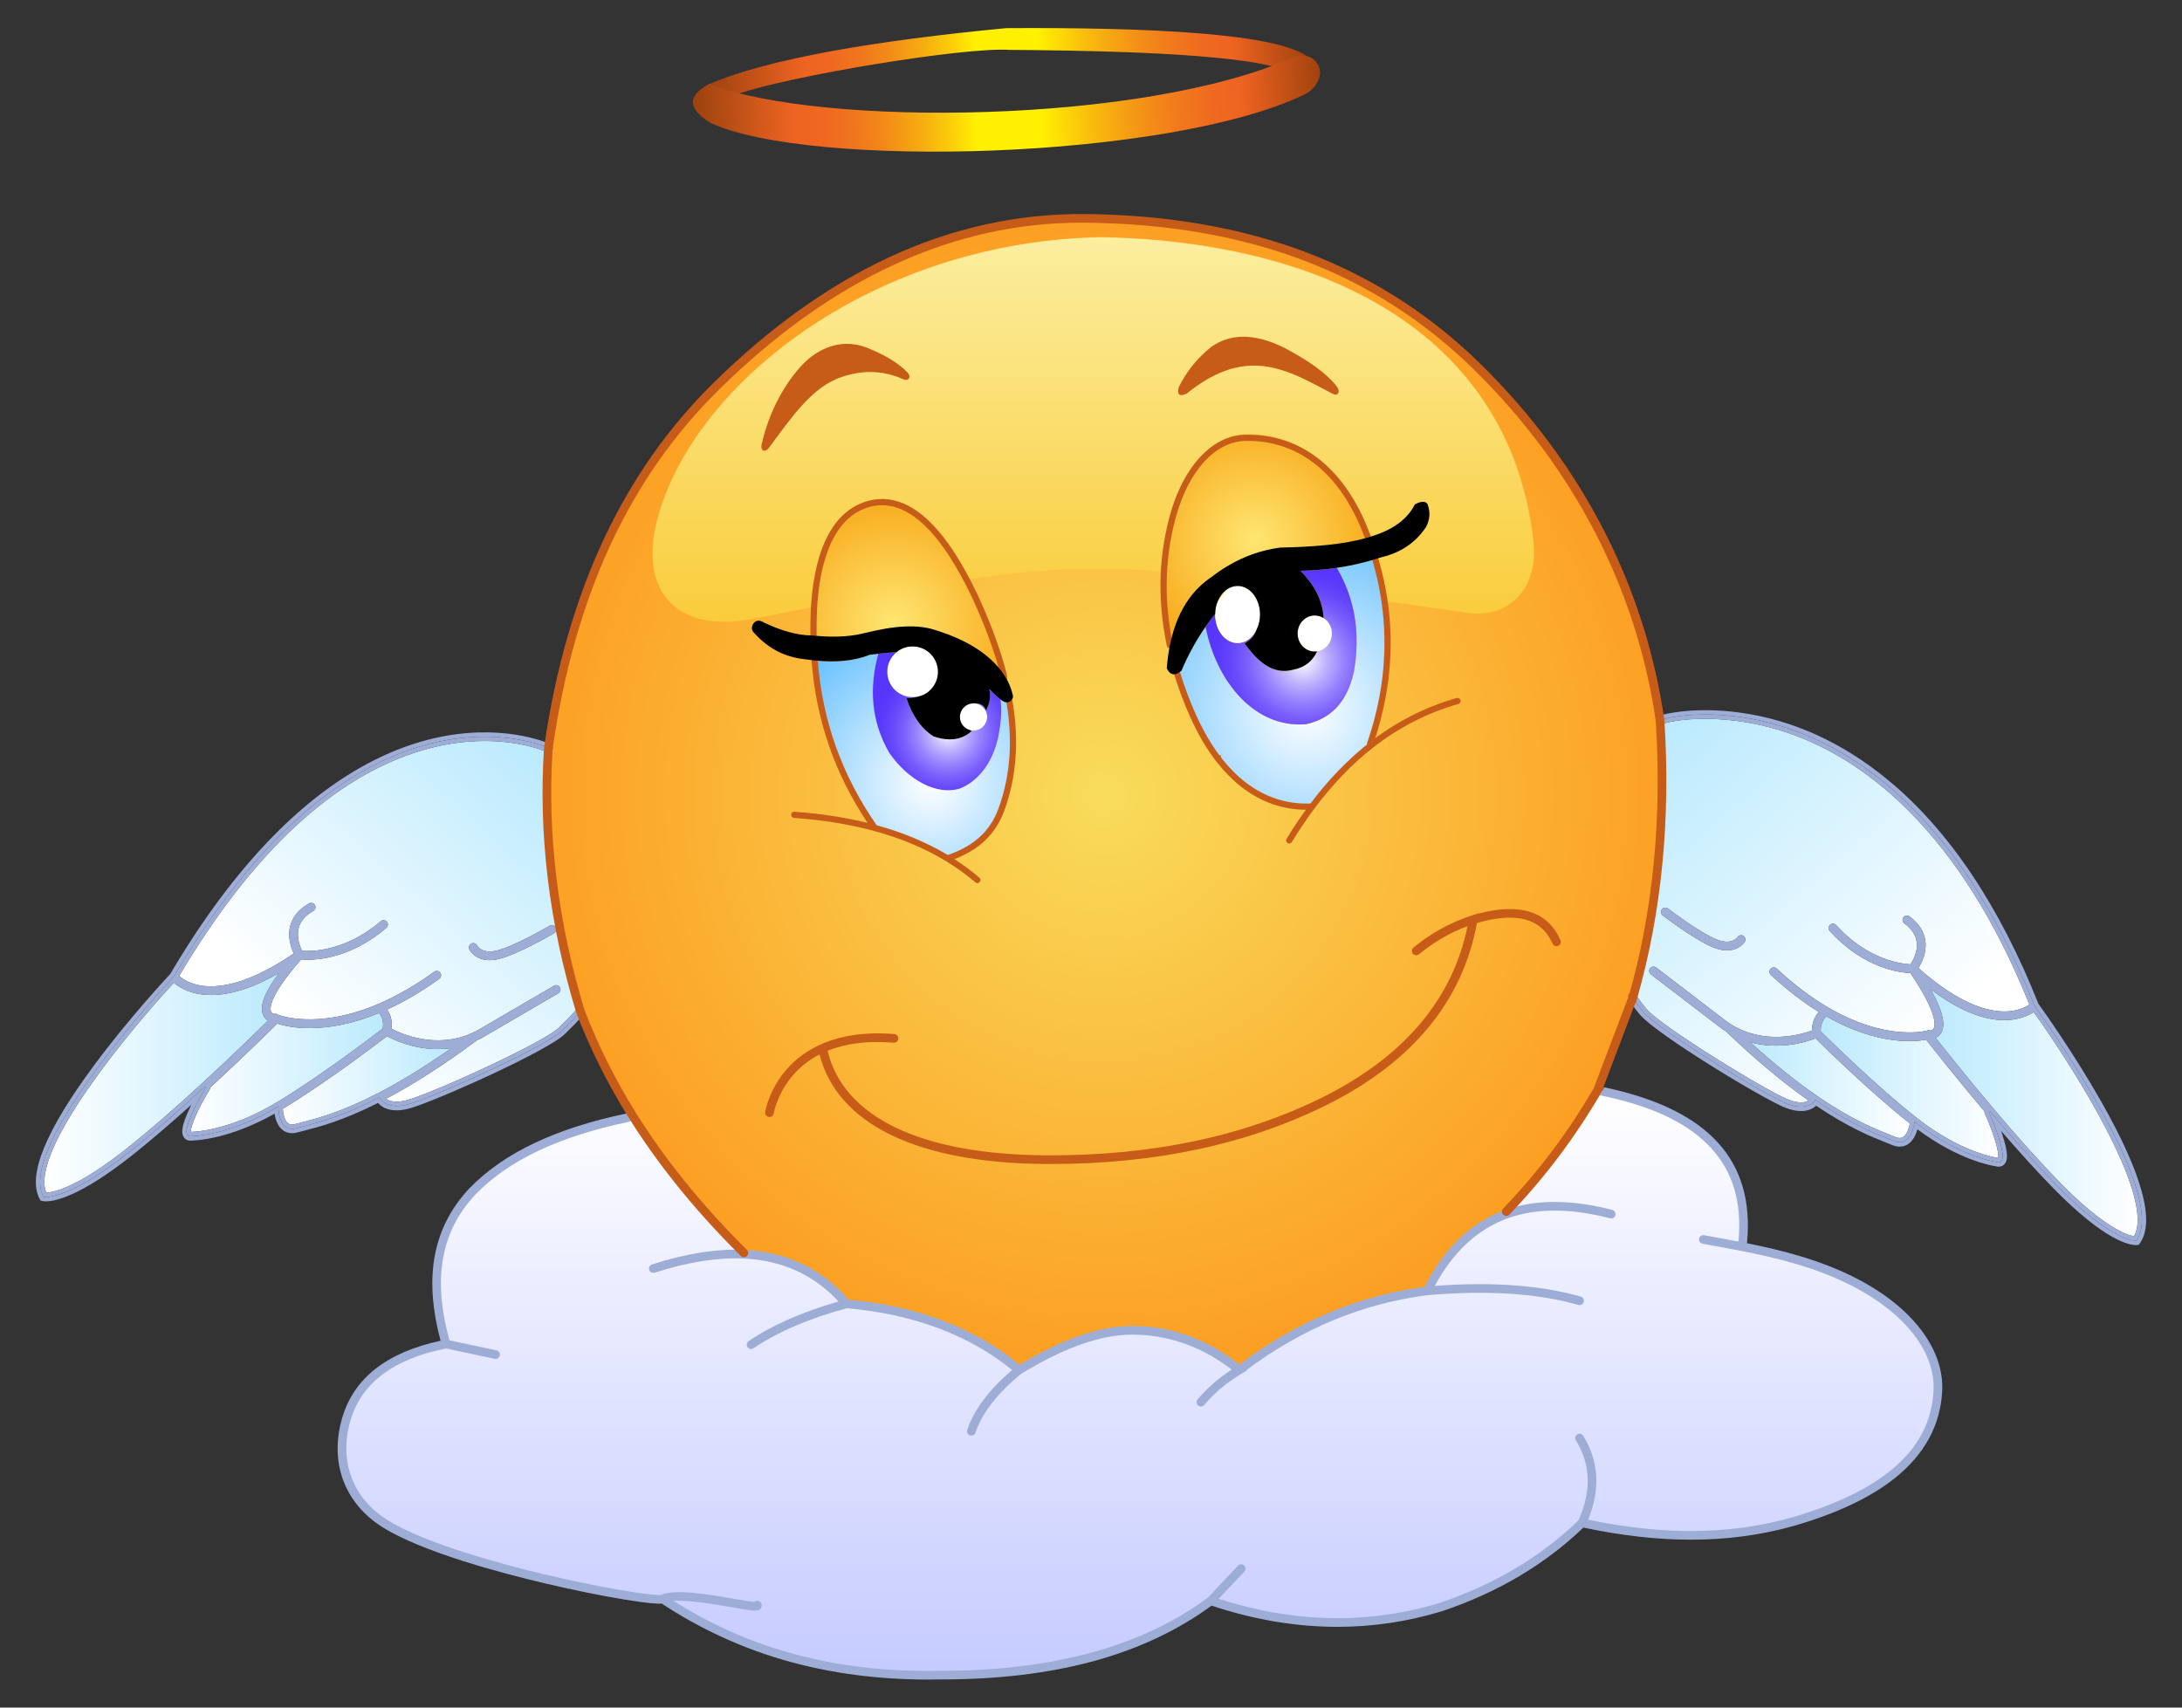 <?xml version="1.0" encoding="utf-8"?>
<!DOCTYPE svg PUBLIC "-//W3C//DTD SVG 1.1//EN" "http://www.w3.org/Graphics/SVG/1.1/DTD/svg11.dtd">
<svg version="1.1" id="Layer_1" xmlns="http://www.w3.org/2000/svg" xmlns:xlink="http://www.w3.org/1999/xlink" x="0px" y="0px"
	 viewBox="0 0 2113.865 1654.357" enable-background="new 0 0 2113.865 1654.357" xml:space="preserve">
<rect x="0" y="0" width="2113.865" height="1654.357" fill="#333333" stroke="none"/>
<g>
	<g>
		<g>
			
				<linearGradient id="SVGID_1_" gradientUnits="userSpaceOnUse" x1="694.891" y1="-46.276" x2="1278.292" y2="-46.276" gradientTransform="matrix(0.999 -0.052 0.052 0.999 -7.129 150.276)">
				<stop  offset="0" style="stop-color:#9C420F"/>
				<stop  offset="0.158" style="stop-color:#EE6321"/>
				<stop  offset="0.203" style="stop-color:#EF6720"/>
				<stop  offset="0.253" style="stop-color:#F0751D"/>
				<stop  offset="0.304" style="stop-color:#F38B18"/>
				<stop  offset="0.358" style="stop-color:#F6AA11"/>
				<stop  offset="0.412" style="stop-color:#FBD108"/>
				<stop  offset="0.45" style="stop-color:#FFF101"/>
				<stop  offset="0.55" style="stop-color:#FFF101"/>
				<stop  offset="0.558" style="stop-color:#FEEC02"/>
				<stop  offset="0.633" style="stop-color:#F9BB0D"/>
				<stop  offset="0.705" style="stop-color:#F49516"/>
				<stop  offset="0.771" style="stop-color:#F1791C"/>
				<stop  offset="0.829" style="stop-color:#EF6920"/>
				<stop  offset="0.873" style="stop-color:#EE6321"/>
				<stop  offset="1" style="stop-color:#A1420E"/>
			</linearGradient>
			<path fill="url(#SVGID_1_)" d="M1232.49,64.181c-56.443-14.206-201.297-15.462-254.541-15.873
				c-43.771-2.908-213.021,25.22-262.93,42.642l-29.865-8.639c58.527-25.734,166.283-43.32,289.691-55.049
				c137.45-0.876,263.534,4.878,293.114,28.407L1232.49,64.181z"/>
		</g>
		<g>
			
				<linearGradient id="SVGID_2_" gradientUnits="userSpaceOnUse" x1="680.147" y1="6.957" x2="1288.413" y2="6.957" gradientTransform="matrix(0.999 -0.052 0.052 0.999 -7.129 150.276)">
				<stop  offset="0" style="stop-color:#9C420F"/>
				<stop  offset="0.158" style="stop-color:#EE6321"/>
				<stop  offset="0.203" style="stop-color:#EF6720"/>
				<stop  offset="0.253" style="stop-color:#F0751D"/>
				<stop  offset="0.304" style="stop-color:#F38B18"/>
				<stop  offset="0.358" style="stop-color:#F6AA11"/>
				<stop  offset="0.412" style="stop-color:#FBD108"/>
				<stop  offset="0.45" style="stop-color:#FFF101"/>
				<stop  offset="0.55" style="stop-color:#FFF101"/>
				<stop  offset="0.558" style="stop-color:#FEEC02"/>
				<stop  offset="0.633" style="stop-color:#F9BB0D"/>
				<stop  offset="0.705" style="stop-color:#F49516"/>
				<stop  offset="0.771" style="stop-color:#F1791C"/>
				<stop  offset="0.829" style="stop-color:#EF6920"/>
				<stop  offset="0.873" style="stop-color:#EE6321"/>
				<stop  offset="1" style="stop-color:#A1420E"/>
			</linearGradient>
			<path fill="url(#SVGID_2_)" d="M686.955,81.367c109.107,42.161,422.156,38.704,566.406-26.07
				c8.558-3.843,18.899-0.851,23.438,7.359c2.813,5.088,2.807,10.731-0.554,17.036
				c-2.87,5.384-7.585,9.532-13.091,12.159c-132.001,62.978-478.024,71.781-574.82,27.26
				C666.621,105.781,665.082,93.161,686.955,81.367z"/>
		</g>
	</g>
	<radialGradient id="SVGID_3_" cx="1069.966" cy="769.417" r="549.105" gradientUnits="userSpaceOnUse">
		<stop  offset="0" style="stop-color:#F9DC5C"/>
		<stop  offset="1" style="stop-color:#FCA023"/>
	</radialGradient>
	<path fill="url(#SVGID_3_)" d="M1582.242,965.245c23.294-82.063,32.214-171.055,25.968-267.348
		c-17.252-119.456-72.376-239.69-177.025-342.482c-109.085-107.143-243.791-142.522-379.647-143.865
		c-133.95-1.319-252.89,59.308-358.067,163.047c-82.914,81.799-139.849,194.984-162.244,350.071
		c-5.659,86.079,5.491,171.007,30.967,254.964c13.271,34.755,30.068,68.24,50.197,100.549
		c29.277,46.96,65.567,91.426,108.258,133.626l-0.048,1.283c40.33,1.822,73.587,17.564,99.351,48.075
		c70.709,6.102,125.318,28.641,167.243,64.14c40.066-24.229,79.03-40.078,115.691-38.364
		c34.599,1.283,67.269,13.511,97.708,38.364c54.033-41.409,114.252-68.228,182.228-76.728
		c18.582-37.705,44.154-62.905,77.291-74.558l-0.96-2.17c30.211-31.614,59.908-68.731,88.513-117.489l34.132-89.927
		C1580.816,964.394,1582.242,965.245,1582.242,965.245z"/>
	<linearGradient id="SVGID_4_" gradientUnits="userSpaceOnUse" x1="1104.364" y1="1622.985" x2="1104.364" y2="1056.36">
		<stop  offset="0" style="stop-color:#C5CBFF"/>
		<stop  offset="1" style="stop-color:#FFFFFF"/>
	</linearGradient>
	<path fill="url(#SVGID_4_)" d="M712.569,1214.91c2.709,0,5.383,0.06,8.032,0.18
		c40.33,1.822,73.587,17.564,99.35,48.075c70.71,6.102,125.318,28.641,167.243,64.14
		c40.066-24.229,79.03-40.078,115.691-38.364c34.599,1.283,67.269,13.511,97.708,38.364
		c54.033-41.409,114.252-68.228,182.228-76.728c18.559-37.645,44.083-62.833,77.147-74.51l-0.815-2.218
		c30.212-31.614,59.908-68.731,88.513-117.489c104.817,20.513,149.703,70.11,140.196,151.453
		c37.093,7.325,74.234,16.712,108.57,34.372c46.828,24.085,83.214,62.173,80.924,105.501
		c-3.597,68.288-66.933,105.033-140.268,126.481c-64.607,18.259-133.147,16.616-204.408,1.199
		c-37.189,36.29-82.83,63.372-136.671,81.523c-72.7,22.191-147.066,19.686-222.99-5.994
		c-66.669,49.765-154.774,71.956-260.155,71.932c-109.253,2.506-197.586-24.901-270.945-73.731
		c-9.603,4.508-203.269-31.626-269.147-73.131c-29.72-18.726-51.048-54.033-37.165-101.305
		c12.936-44.023,53.506-64.14,96.509-72.532c-16.748-58.073-11.605-108.618,25.776-148.061
		c34.048-35.103,85.743-57.798,150.458-71.333l4.04-2.542c28.365,45.485,63.312,88.633,104.278,129.646
		L712.569,1214.91z"/>
	<path fill="none" stroke="#000000" stroke-width="8.392" stroke-linecap="round" stroke-miterlimit="10" d="M531.227,724.668
		c0,0-0.413-0.194-1.219-0.53"/>
	<linearGradient id="SVGID_5_" gradientUnits="userSpaceOnUse" x1="548.714" y1="750.782" x2="314.945" y2="1009.725">
		<stop  offset="0" style="stop-color:#BBEAFE"/>
		<stop  offset="1" style="stop-color:#FFFFFF"/>
	</linearGradient>
	<path fill="url(#SVGID_5_)" d="M528.393,728.011c-8.525-3.554-54.351-20.304-119.552-1.02
		c-85.056,25.157-164.191,98.663-235.245,218.478c3.173,2.886,10.482,8.086,23.241,9.651
		c16.304,1.998,44.656-1.915,87.755-31.364c-2.496-5.27-6.224-15.664-3.455-26.593
		c2.288-9.029,8.428-16.395,18.251-21.897c2.021-1.132,4.579-0.411,5.711,1.611s0.411,4.579-1.611,5.711
		c-7.713,4.319-12.491,9.898-14.201,16.579c-2.341,9.143,1.51,18.292,3.383,21.981
		c8.209,0.653,41.459,1.132,76.172-28.623c1.757-1.508,4.408-1.304,5.916,0.455c1.508,1.758,1.304,4.408-0.455,5.916
		c-37.576,32.208-73.117,31.489-82.561,30.615c-31.73,36.255-30.341,47.786-29.134,50.479
		c0.683,1.525,2.18,2.166,3.33,2.438l0.586-0.587l2.617,1.133c0.356,0.151,37.494,15.361,97.672-10.448
		c17.674-7.577,35.793-18.029,53.856-31.064c1.878-1.356,4.503-0.932,5.857,0.947
		c1.357,1.879,0.932,4.502-0.947,5.857c-16.881,12.184-33.841,22.176-50.495,29.769
		c3.726,5.558,5.114,11.781,4.162,18.58c9.21,4.84,43.105,20.128,78.048,4.24
		c2.465-1.106,4.972-2.405,7.471-3.866c45.633-26.669,71.683-41.815,71.942-41.965
		c2-1.165,4.571-0.486,5.736,1.518c1.165,2.003,0.486,4.572-1.518,5.736
		c-0.258,0.15-26.3,15.293-71.924,41.956c-2.42,1.416-4.856,2.687-7.257,3.805
		c-0.052,0.043-0.092,0.094-0.147,0.134c-30.991,23.061-60.405,41.974-87.517,56.289
		c2.757,2.126,8.379,4.256,19.281,1.607c21.707-5.28,132.661-55.566,147.94-70.279
		c14.717-14.171,17.14-18.054,17.236-18.214c-0.074,0.122-0.096,0.178-0.096,0.178l3.754,1.877v-0
		c-25.128-82.809-36.306-166.563-31.178-251.434C530.172,728.409,529.259,728.372,528.393,728.011z M532.498,896.886
		c1.996-1.173,4.57-0.501,5.742,1.499c1.172,1.998,0.501,4.569-1.499,5.742
		c-1.441,0.845-35.527,20.752-53.919,25.043c-3.165,0.739-6.01,1.054-8.557,1.054
		c-14.383,0-19.328-10.036-19.566-10.537c-0.992-2.095-0.098-4.596,1.996-5.588c2.072-0.984,4.554-0.115,5.564,1.945
		c0.23,0.439,4.541,8.247,18.657,4.955C498.07,916.994,532.155,897.086,532.498,896.886z"/>
	<g>
		<linearGradient id="SVGID_6_" gradientUnits="userSpaceOnUse" x1="184.864" y1="1039.072" x2="371.139" y2="1039.072">
			<stop  offset="0" style="stop-color:#FFFFFF"/>
			<stop  offset="1" style="stop-color:#BBEAFE"/>
		</linearGradient>
		<path fill="url(#SVGID_6_)" d="M367.197,981.453c-53.402,22.05-88.822,13.487-98.656,10.232
			c-7.117,7.057-33.359,32.919-64.828,61.932c-0.043,0.69-0.248,1.365-0.607,1.953h0.001
			c-11.012,18.07-19.073,36.401-18.175,41.122c0.153-0.014,0.35-0.04,0.594-0.089l0.407-0.081h0.414
			c0.337-0.001,34.929-0.434,81.163-28.175c43.371-26.023,94.795-65.369,103.275-71.91
			C371.805,990.813,370.625,985.879,367.197,981.453z"/>
		<linearGradient id="SVGID_7_" gradientUnits="userSpaceOnUse" x1="273.933" y1="1046.65" x2="437.213" y2="1046.65">
			<stop  offset="0" style="stop-color:#FFFFFF"/>
			<stop  offset="1" style="stop-color:#BBEAFE"/>
		</linearGradient>
		<path fill="url(#SVGID_7_)" d="M424.032,1016.41c-23.581,0-42.432-8.935-49.115-12.564
			c-10.836,8.331-59.162,45.078-100.984,70.426c0.28,4.154,1.475,11.169,5.088,13.937
			c0.668,0.513,2.702,2.07,7.461,0.686c1.955-0.567,4.226-1.149,6.857-1.823
			c13.797-3.534,36.891-9.449,72.465-27.754c22.276-11.454,46.225-26.174,71.409-43.866
			C432.695,1016.118,428.286,1016.41,424.032,1016.41z"/>
		<linearGradient id="SVGID_8_" gradientUnits="userSpaceOnUse" x1="42.998" y1="1049.109" x2="270.134" y2="1049.109">
			<stop  offset="0" style="stop-color:#FFFFFF"/>
			<stop  offset="1" style="stop-color:#BBEAFE"/>
		</linearGradient>
		<path fill="url(#SVGID_8_)" d="M259.582,988.741c-1.814-1.151-3.477-2.815-4.574-5.19
			c-3.87-8.384,1.09-21.812,15.126-40.767c-24.511,14.09-46.45,21.194-65.525,21.194
			c-3.317,0-6.547-0.214-9.688-0.644c-13.656-1.867-22.156-7.487-26.461-11.226
			c-43.072,46.371-139.927,163.047-123.635,203.327c6.253-0.198,29.289-4.038,78.573-43.218
			c20.312-16.14,44.699-37.267,72.483-62.794C224.709,1022.914,249.438,998.748,259.582,988.741z"/>
	</g>
	<path fill="#9EADD6" d="M462.259,916.042c-1.009-2.059-3.491-2.928-5.564-1.945
		c-2.095,0.992-2.988,3.494-1.996,5.588c0.238,0.501,5.183,10.537,19.566,10.537c2.548,0,5.393-0.315,8.557-1.054
		c18.392-4.291,52.478-24.198,53.919-25.043c2-1.172,2.671-3.743,1.499-5.742
		c-1.172-2-3.745-2.672-5.742-1.499c-0.343,0.2-34.428,20.108-51.582,24.111
		C466.8,924.289,462.488,916.481,462.259,916.042z"/>
	<path fill="#9EADD6" d="M562.194,979.632c-0.003,0.005-1.809,3.607-17.983,19.182
		c-16.185,15.585-127.68,65.938-149.859,71.333c-22.179,5.395-26.627-7.097-26.627-7.097
		c-42.848,22.047-68.252,26.447-80.073,29.876c-18.582,5.395-17.983-20.98-17.983-20.98
		c-47.955,28.773-83.322,28.773-83.322,28.773c-17.767,3.549,12.444-46.133,13.176-47.331
		c0.012-0.012,0.012-0.024,0.012-0.024l-0.815-0.851c-23.186,21.304-49.141,44.262-72.712,62.989
		c-62.341,49.561-83.921,43.963-83.921,43.963C14.909,1109.11,168.365,946.063,168.365,946.063
		c180.634-306.911,362.862-221.396,362.862-221.396c-0.077,1.177-0.14,2.353-0.211,3.53
		c1.243-0.31,2.333-1.171,2.864-2.446c0.892-2.139-0.119-4.596-2.258-5.487c-8.983-3.744-57.24-21.41-125.162-1.322
		c-38.906,11.508-77.267,33.378-114.018,65.004c-45,38.726-87.879,92.413-127.459,159.587
		c-3.817,4.087-40.303,43.413-73.319,87.843c-47.461,63.872-65.384,107.636-53.27,130.078l0.869,1.61l1.77,0.459
		c0.439,0.114,1.555,0.342,3.462,0.342c8.594-0.001,33.23-4.621,84.124-45.081
		c16.424-13.05,35.476-29.323,56.792-48.501c-0.299,0.6-0.598,1.204-0.894,1.812
		c-9.844,20.217-8.742,26.416-6.365,29.814c0.899,1.286,2.85,3.183,6.532,3.183c0.637,0,1.327-0.057,2.07-0.184
		c4.137-0.081,35.976-1.526,79.231-25.975c0.805,5.224,2.835,12.02,7.911,15.922
		c1.954,1.502,4.935,2.986,9.088,2.986c1.737,0,3.68-0.26,5.838-0.886c1.826-0.53,4.039-1.097,6.601-1.753
		c13.697-3.509,36.331-9.307,70.831-26.695c2.708,3.227,8.024,7.197,17.814,7.197c3.245,0,6.982-0.437,11.276-1.481
		c21.297-5.18,133.956-55.225,151.778-72.387c15.5-14.926,18.328-19.333,18.826-20.328L562.194,979.632z"/>
	<path fill="#9EADD6" d="M168.365,946.063c0,0-153.456,163.047-126.277,213.399c0,0,21.58,5.599,83.921-43.963
		c23.57-18.726,49.526-41.685,72.712-62.989l0.815,0.851c0,0,0,0.012-0.012,0.024
		c-0.731,1.199-30.943,50.88-13.176,47.331c0,0,35.367,0,83.322-28.773c0,0-0.6,26.375,17.983,20.98
		c11.821-3.429,37.225-7.829,80.073-29.876c0,0,4.448,12.492,26.627,7.097
		c22.179-5.395,133.674-55.748,149.859-71.333c16.174-15.575,17.98-19.177,17.983-19.182l-3.754-1.877
		c0,0,0.022-0.056,0.096-0.178c-0.096,0.159-2.519,4.043-17.236,18.214c-15.279,14.713-126.233,64.999-147.94,70.279
		c-10.902,2.65-16.524,0.519-19.281-1.607c27.113-14.315,56.526-33.228,87.517-56.289
		c0.054-0.041,0.095-0.092,0.147-0.134c2.401-1.119,4.837-2.39,7.257-3.805
		c45.624-26.663,71.667-41.806,71.924-41.956c2.004-1.164,2.683-3.732,1.518-5.736
		c-1.165-2.004-3.736-2.683-5.736-1.518c-0.259,0.15-26.308,15.296-71.942,41.965
		c-2.498,1.461-5.006,2.76-7.471,3.866c-34.943,15.889-68.838,0.6-78.048-4.24
		c0.952-6.799-0.436-13.022-4.162-18.58c16.654-7.593,33.615-17.586,50.495-29.769
		c1.879-1.356,2.304-3.978,0.947-5.857c-1.355-1.879-3.979-2.303-5.857-0.947
		c-18.063,13.035-36.182,23.487-53.856,31.064c-60.178,25.808-97.316,10.599-97.672,10.448l-2.617-1.133l-0.586,0.587
		c-1.15-0.272-2.647-0.913-3.33-2.438c-1.207-2.693-2.597-14.224,29.134-50.479
		c9.444,0.875,44.985,1.593,82.561-30.615c1.76-1.508,1.963-4.157,0.455-5.916
		c-1.508-1.76-4.159-1.963-5.916-0.455c-34.713,29.755-67.963,29.276-76.172,28.623
		c-1.873-3.689-5.724-12.839-3.383-21.981c1.71-6.682,6.488-12.26,14.201-16.579
		c2.022-1.132,2.743-3.689,1.611-5.711s-3.69-2.743-5.711-1.611c-9.823,5.502-15.963,12.868-18.251,21.897
		c-2.769,10.929,0.959,21.323,3.455,26.593c-43.1,29.448-71.451,33.362-87.755,31.364
		c-12.759-1.564-20.068-6.765-23.241-9.651c71.054-119.815,150.189-193.321,235.245-218.478
		c65.201-19.284,111.027-2.534,119.552,1.02c0.866,0.361,1.779,0.398,2.623,0.187
		c0.071-1.177,0.133-2.353,0.211-3.53C531.227,724.668,348.999,639.152,168.365,946.063z M424.032,1016.41
		c4.254,0,8.663-0.292,13.181-0.959c-25.184,17.692-49.133,32.413-71.409,43.866
		c-35.574,18.305-58.667,24.22-72.465,27.754c-2.631,0.674-4.902,1.256-6.857,1.823
		c-4.759,1.384-6.793-0.173-7.461-0.686c-3.612-2.768-4.808-9.783-5.088-13.937
		c41.822-25.349,90.147-62.095,100.984-70.426C381.6,1007.475,400.451,1016.41,424.032,1016.41z M268.54,991.685
		c9.835,3.255,45.255,11.819,98.656-10.232c3.428,4.426,4.608,9.36,3.588,14.984
		c-8.48,6.541-59.904,45.887-103.275,71.91c-46.234,27.74-80.826,28.174-81.163,28.175h-0.414l-0.407,0.081
		c-0.243,0.049-0.44,0.075-0.594,0.089c-0.898-4.722,7.163-23.052,18.175-41.122h-0.001
		c0.359-0.588,0.564-1.262,0.607-1.953C235.181,1024.604,261.423,998.742,268.54,991.685z M194.921,963.333
		c3.141,0.43,6.371,0.644,9.688,0.644c19.075,0,41.014-7.104,65.525-21.194
		c-14.036,18.955-18.995,32.383-15.126,40.767c1.097,2.375,2.76,4.039,4.574,5.19
		c-10.145,10.007-34.874,34.173-63.702,60.681c-27.784,25.527-52.171,46.654-72.483,62.794
		c-49.284,39.18-72.32,43.02-78.573,43.218c-16.292-40.28,80.563-156.956,123.635-203.327
		C172.765,955.847,181.264,961.466,194.921,963.333z"/>
	<g>
		<linearGradient id="SVGID_9_" gradientUnits="userSpaceOnUse" x1="1870.468" y1="1078.101" x2="2070.896" y2="1078.101">
			<stop  offset="0" style="stop-color:#BBEAFE"/>
			<stop  offset="1" style="stop-color:#FFFFFF"/>
		</linearGradient>
		<path fill="url(#SVGID_9_)" d="M1970.18,980.479c-4.732,3.172-13.849,7.69-27.652,7.835
			c-0.235,0.002-0.473,0.004-0.71,0.004c-21.235,0-45.162-10.012-71.351-29.798
			c11.56,20.565,14.804,34.509,9.917,42.344c-1.383,2.218-3.239,3.663-5.182,4.579
			c8.815,11.197,30.327,38.257,55.602,68.145c24.219,28.646,45.775,52.664,64.068,71.385
			c43.994,45.027,66.376,51.727,72.559,52.709C2088.63,1159.749,2007.115,1031.868,1970.18,980.479z"/>
		<linearGradient id="SVGID_10_" gradientUnits="userSpaceOnUse" x1="1763.865" y1="1053.312" x2="1935.981" y2="1053.312">
			<stop  offset="0" style="stop-color:#BBEAFE"/>
			<stop  offset="1" style="stop-color:#FFFFFF"/>
		</linearGradient>
		<path fill="url(#SVGID_10_)" d="M1922.522,1076.785c-27.587-32.708-50.396-61.65-56.576-69.543
			c-10.161,2-46.38,6.07-96.603-22.492c-3.954,3.963-5.747,8.712-5.445,14.423
			c7.602,7.556,53.706,53.024,93.476,84.254c42.408,33.312,76.663,38.057,77.004,38.102l0.406,0.053l0.396,0.131
			c0.235,0.079,0.426,0.129,0.577,0.162c1.459-4.587-4.353-24.148-12.892-43.086
			C1922.571,1078.137,1922.477,1077.452,1922.522,1076.785z"/>
		<linearGradient id="SVGID_11_" gradientUnits="userSpaceOnUse" x1="1695.58" y1="1054.256" x2="1850.267" y2="1054.256">
			<stop  offset="0" style="stop-color:#BBEAFE"/>
			<stop  offset="1" style="stop-color:#FFFFFF"/>
		</linearGradient>
		<path fill="url(#SVGID_11_)" d="M1720.683,1013.076c-7.838,0-16.349-0.929-25.103-3.373
			c22.612,20.555,44.38,38.048,64.918,52.152c0.007,0.003,0.015,0.005,0.022,0.008
			c0.318,0.161,0.595,0.367,0.851,0.592c32.786,22.393,54.838,31.109,68.034,36.323
			c2.526,0.999,4.709,1.862,6.577,2.668c4.557,1.969,6.773,0.67,7.5,0.243c3.952-2.318,6-9.108,6.785-13.181
			c-38.33-30.377-81.686-72.881-91.397-82.502C1753.045,1008.278,1738.623,1013.076,1720.683,1013.076z"/>
	</g>
	<linearGradient id="SVGID_12_" gradientUnits="userSpaceOnUse" x1="1586.702" y1="723.743" x2="1845.646" y2="1024.046">
		<stop  offset="0" style="stop-color:#BBEAFE"/>
		<stop  offset="1" style="stop-color:#FFFFFF"/>
	</linearGradient>
	<path fill="url(#SVGID_12_)" d="M1585.584,964.621c0.411,0.858,2.131,3.803,9.216,12.593
		c13.319,16.498,117.117,80.263,137.992,88.22c10.466,3.987,16.308,2.594,19.325,0.817
		c-25.106-17.596-51.922-40.038-79.784-66.786c-0.056-0.054-0.096-0.118-0.149-0.175
		c-2.211-1.388-4.463-2.949-6.701-4.663c-41.929-32.163-65.876-50.444-66.112-50.624
		c-1.843-1.406-2.196-4.039-0.79-5.881c1.405-1.843,4.038-2.199,5.881-0.79
		c0.238,0.181,24.192,18.467,66.126,50.635c2.315,1.772,4.642,3.373,6.916,4.756
		c32.803,20.207,68.261,9.236,77.979,5.572c-0.09-6.868,2.068-12.873,6.461-17.923
		c-15.566-9.609-31.146-21.643-46.382-35.843c-1.695-1.581-1.788-4.236-0.208-5.931
		c1.581-1.694,4.236-1.789,5.931-0.208c16.302,15.197,32.975,27.83,49.554,37.55
		c56.754,33.298,95.218,22.695,95.601,22.584l2.737-0.795l0.509,0.655c1.175-0.126,2.738-0.576,3.605-2.003
		c1.533-2.522,4.353-13.788-22.599-53.727c-9.483-0.314-44.834-4.045-78.082-40.696
		c-1.556-1.716-1.427-4.37,0.289-5.928c1.716-1.555,4.369-1.427,5.928,0.289
		c30.704,33.847,63.74,37.547,71.987,37.923c2.308-3.404,7.29-11.999,6.108-21.388
		c-0.862-6.846-4.904-12.978-12.016-18.229c-1.864-1.377-2.26-4.004-0.883-5.868
		c1.377-1.864,4.003-2.26,5.868-0.883c9.057,6.688,14.227,14.765,15.367,24.009
		c1.38,11.19-3.618,21.038-6.753,25.955c65.162,57.716,99.171,41.198,107.487,35.362
		c-67.584-168.612-158.643-234.076-223.304-259.273c-69.442-27.059-125.521-15.447-132.067-12.596
		c-0.642,0.452-1.393,0.694-2.159,0.741c5.656,93.594-3.066,180.266-25.438,260.358
		C1584.107,962.764,1585.056,963.519,1585.584,964.621z M1610.015,880.948c1.413-1.837,4.049-2.181,5.884-0.768
		c0.315,0.242,31.646,24.263,48.17,30.369c13.688,5.072,18.914-2.268,19.129-2.583
		c1.247-1.955,3.823-2.498,5.777-1.254c1.953,1.246,2.509,3.867,1.263,5.821
		c-0.273,0.426-5.425,8.233-17.155,8.233c-3.407,0-7.367-0.658-11.925-2.346
		c-17.715-6.547-49.049-30.569-50.375-31.587C1608.946,885.42,1608.602,882.785,1610.015,880.948z"/>
	<path fill="#9EADD6" d="M1610.783,886.833c1.325,1.019,32.66,25.041,50.375,31.587
		c4.559,1.688,8.519,2.346,11.925,2.346c11.73,0,16.883-7.807,17.155-8.233c1.246-1.954,0.69-4.575-1.263-5.821
		c-1.954-1.245-4.53-0.701-5.777,1.254c-0.215,0.315-5.442,7.654-19.129,2.583
		c-16.524-6.106-47.855-30.126-48.17-30.369c-1.836-1.413-4.471-1.069-5.884,0.768
		C1608.602,882.785,1608.946,885.42,1610.783,886.833z"/>
	<path fill="#9EADD6" d="M2036.466,1068.738c-27.105-48.038-58.26-91.48-61.723-96.274
		c-37.979-95.608-87.121-168.658-146.066-217.123c-43.722-35.949-91.708-57.788-142.624-64.913
		c-24.347-3.406-44.055-2.546-56.3-1.222c-5.156,0.557-22.189,2.645-24.871,6.134
		c-1.413,1.837-1.069,4.471,0.768,5.884c0.836,0.643,1.835,0.909,2.81,0.85
		c-0.084-1.393-0.161-2.781-0.251-4.176c2.709-3.525,229.344-60.04,362.827,276.604
		c0,0,131.864,180.958,98.607,227.522c0,0-22.119,2.841-77.771-54.117c-21.04-21.532-43.939-47.559-64.272-71.609
		l-0.911,0.767c0,0,24.553,54.453,7.157,48.626c0,0-35.079-4.412-79.066-38.963c0,0-2.697,26.243-20.465,18.571
		c-11.293-4.88-35.954-12.432-75.709-39.647c0,0-5.97,11.833-27.31,3.704
		c-21.328-8.128-125.654-72.028-139.764-89.508c-6.426-7.973-8.92-11.713-9.735-13.415l0.444-1.187
		c0.265-0.935,0.519-1.877,0.781-2.814c-0.97-0.298-2.047-0.258-3.035,0.216c-2.091,1.001-2.974,3.506-1.974,5.596
		c1.204,2.515,4.558,7.172,10.255,14.239c15.539,19.249,121.054,82.988,141.536,90.793
		c5.98,2.278,10.956,3.146,15.07,3.146c7.304,0,11.877-2.735,14.51-5.174
		c32.053,21.552,53.786,30.139,66.936,35.335c2.461,0.972,4.586,1.812,6.333,2.566
		c2.921,1.262,5.505,1.74,7.744,1.74c3.123,0,5.574-0.931,7.33-1.96c5.522-3.238,8.385-9.725,9.836-14.806
		c39.856,29.669,71.254,35.078,75.354,35.674c1.219,0.37,2.306,0.523,3.271,0.523c2.917,0,4.717-1.397,5.645-2.424
		c2.804-3.101,4.67-9.191-2.751-30.846c-0.167-0.487-0.337-0.969-0.506-1.451
		c18.649,21.586,35.521,40.119,50.295,55.238c50.57,51.758,74.424,55.409,80.141,55.409
		c0.559,0,0.945-0.035,1.166-0.063l1.816-0.233l1.063-1.49C2087.881,1183.708,2075.569,1138.043,2036.466,1068.738z"
		/>
	<path fill="#9EADD6" d="M1581.799,966.432c0.815,1.702,3.309,5.443,9.735,13.415
		c14.111,17.48,118.436,81.379,139.764,89.508c21.34,8.128,27.31-3.704,27.31-3.704
		c39.755,27.214,64.415,34.767,75.709,39.647c17.767,7.673,20.465-18.571,20.465-18.571
		c43.987,34.551,79.066,38.963,79.066,38.963c17.396,5.827-7.157-48.626-7.157-48.626l0.911-0.767
		c20.333,24.049,43.231,50.077,64.272,71.609c55.651,56.959,77.771,54.117,77.771,54.117
		c33.257-46.564-98.607-227.522-98.607-227.522c-133.482-336.643-360.117-280.128-362.827-276.604
		c0.09,1.395,0.167,2.784,0.251,4.176c0.766-0.047,1.516-0.289,2.159-0.741
		c6.546-2.85,62.625-14.463,132.067,12.596c64.661,25.197,155.72,90.661,223.304,259.273
		c-8.316,5.835-42.325,22.353-107.487-35.362c3.135-4.917,8.133-14.765,6.753-25.955
		c-1.139-9.244-6.309-17.322-15.367-24.009c-1.865-1.377-4.491-0.981-5.868,0.883
		c-1.377,1.864-0.981,4.491,0.883,5.868c7.111,5.251,11.154,11.383,12.016,18.229
		c1.183,9.389-3.8,17.985-6.108,21.388c-8.248-0.376-41.283-4.076-71.987-37.923
		c-1.558-1.716-4.211-1.844-5.928-0.289c-1.716,1.557-1.845,4.211-0.289,5.928
		c33.249,36.651,68.599,40.382,78.082,40.696c26.952,39.938,24.132,51.205,22.599,53.727
		c-0.867,1.427-2.431,1.877-3.605,2.003l-0.509-0.655l-2.737,0.795c-0.383,0.111-38.846,10.714-95.601-22.584
		c-16.579-9.72-33.252-22.354-49.554-37.55c-1.695-1.581-4.351-1.486-5.931,0.208
		c-1.579,1.695-1.487,4.351,0.208,5.931c15.236,14.201,30.816,26.234,46.382,35.843
		c-4.393,5.05-6.551,11.055-6.461,17.923c-9.717,3.663-45.176,14.635-77.979-5.572
		c-2.274-1.383-4.601-2.983-6.916-4.756c-41.935-32.168-65.889-50.453-66.126-50.635
		c-1.843-1.408-4.476-1.052-5.881,0.79c-1.406,1.842-1.052,4.475,0.79,5.881
		c0.236,0.18,24.183,18.461,66.112,50.624c2.238,1.714,4.49,3.275,6.701,4.663
		c0.053,0.056,0.092,0.12,0.149,0.175c27.862,26.748,54.678,49.189,79.784,66.786
		c-3.017,1.776-8.859,3.17-19.325-0.817c-20.875-7.957-124.673-71.722-137.992-88.22
		c-7.085-8.79-8.805-11.735-9.216-12.593c-0.528-1.103-1.478-1.858-2.561-2.19
		c-0.262,0.937-0.516,1.878-0.781,2.814L1581.799,966.432z M1870.468,958.52
		c26.188,19.786,50.115,29.798,71.351,29.798c0.236,0,0.474-0.001,0.71-0.004
		c13.803-0.146,22.92-4.663,27.652-7.835c36.935,51.389,118.45,179.271,97.252,217.204
		c-6.183-0.982-28.564-7.683-72.559-52.709c-18.293-18.722-39.85-42.739-64.068-71.385
		c-25.276-29.888-46.788-56.949-55.602-68.145c1.943-0.916,3.798-2.361,5.182-4.579
		C1885.272,993.029,1882.028,979.085,1870.468,958.52z M1769.342,984.75c50.224,28.562,86.442,24.491,96.603,22.492
		c6.18,7.893,28.989,36.836,56.576,69.543c-0.045,0.667,0.049,1.351,0.343,2.003
		c8.539,18.937,14.35,38.498,12.892,43.086c-0.151-0.033-0.342-0.083-0.577-0.162l-0.396-0.131l-0.406-0.053
		c-0.341-0.044-34.596-4.79-77.004-38.102c-39.77-31.229-85.874-76.697-93.476-84.254
		C1763.595,993.462,1765.389,988.714,1769.342,984.75z M1695.58,1009.703c8.754,2.444,17.265,3.373,25.103,3.373
		c17.94,0,32.362-4.798,38.187-7.07c9.711,9.622,53.067,52.126,91.397,82.502
		c-0.784,4.073-2.832,10.863-6.785,13.181c-0.727,0.426-2.943,1.726-7.5-0.243
		c-1.869-0.807-4.051-1.67-6.577-2.668c-13.195-5.214-35.248-13.93-68.034-36.323
		c-0.257-0.225-0.533-0.431-0.851-0.592c-0.007-0.004-0.015-0.005-0.022-0.008
		C1739.961,1047.751,1718.192,1030.258,1695.58,1009.703z"/>
	<path fill="#9EADD6" d="M634.217,1232.989c31.716-10.247,60.781-14.86,86.195-13.707
		c37.029,1.673,67.932,15.673,91.956,41.637c-34.979,10.008-64.251,22.89-87.081,38.332
		c-1.92,1.298-2.424,3.908-1.125,5.827c0.811,1.199,2.133,1.845,3.48,1.845c0.809,0,1.627-0.233,2.347-0.72
		c23.306-15.765,53.702-28.811,90.343-38.788c64.393,5.675,118.289,25.814,160.287,59.889
		c-22.363,18.939-37.009,38.438-43.561,58.012c-0.735,2.197,0.45,4.575,2.647,5.312
		c0.443,0.148,0.891,0.218,1.332,0.218c1.755,0,3.392-1.11,3.979-2.865c6.394-19.105,21.405-38.362,44.609-57.241
		c44.974-27.158,80.909-39.114,113.104-37.606c32.496,1.205,62.935,12.552,90.569,33.746
		c-12.82,8.254-23.932,17.956-33.089,28.902c-1.487,1.777-1.252,4.424,0.526,5.911
		c0.785,0.657,1.741,0.978,2.69,0.978c1.2,0,2.391-0.512,3.221-1.503c9.751-11.658,21.893-21.836,36.087-30.254
		l5.164-3.063l-0.51-0.417c54.048-40.38,113.19-64.831,175.874-72.684c57.98-4.921,105.703-1.829,145.888,9.457
		c2.231,0.626,4.546-0.673,5.175-2.906c0.626-2.231-0.674-4.547-2.906-5.175
		c-39.419-11.069-85.766-14.442-141.421-10.313c17.886-33.232,41.843-55.34,71.295-65.765
		c0.015-0.005,0.03-0.009,0.046-0.015l0.166-0.056c27.404-9.625,60.475-9.511,98.293,0.329
		c2.255,0.589,4.536-0.762,5.117-3.003c0.584-2.243-0.761-4.534-3.003-5.117
		c-39.431-10.262-74.122-10.313-103.112-0.153l-0.227,0.077c-32.957,11.639-59.355,36.739-78.501,74.601
		c-64.005,8.406-124.334,33.722-179.4,75.277c-29.632-23.409-62.459-35.937-97.591-37.24
		c-33.317-1.566-70.093,10.352-115.495,37.432c-43.356-35.817-99.031-57.018-165.565-63.037
		c-26.032-30.151-60.077-46.388-101.228-48.245c-26.394-1.202-56.476,3.547-89.156,14.105
		c-2.204,0.712-3.415,3.077-2.702,5.283C629.648,1232.492,632.015,1233.707,634.217,1232.989z"/>
	<path fill="#9EADD6" d="M1798.351,1238.454c-35.083-18.045-72.966-27.375-105.908-34.001
		c7.827-80.397-37.465-129.869-138.294-151.055l-4.517,7.638c50.347,10.2,85.675,26.919,107.917,51.081
		c21.41,23.258,30.132,52.968,26.613,90.708c-10.178-1.964-20.403-3.815-30.337-5.606l-2.91-0.524
		c-2.283-0.413-4.462,1.104-4.874,3.385c-0.411,2.281,1.104,4.463,3.385,4.874l2.91,0.524
		c11.371,2.05,23.128,4.17,34.715,6.452c33.22,6.561,71.965,15.729,107.463,33.986
		c51.218,26.343,80.621,64.305,78.653,101.548c-2.971,56.406-47.867,96.533-137.219,122.664
		c-59.242,16.743-123.866,17.459-197.398,2.183c11.954-29.423,10.391-56.743-4.691-81.267
		c-1.215-1.974-3.803-2.588-5.772-1.376c-1.975,1.214-2.591,3.798-1.377,5.772
		c14.43,23.462,15.24,48.814,2.472,77.476c-36.266,35.212-81.496,62.117-134.454,79.977
		c-68.77,20.977-140.78,19.649-214.128-3.924l24.846-26.368c1.59-1.687,1.512-4.342-0.176-5.931
		c-1.688-1.592-4.343-1.51-5.931,0.176l-29.121,30.904c-63.183,47.038-149.701,70.882-257.295,70.882
		c-0.047,0-0.109,0-0.154,0c-99.612,2.284-184.827-19.854-260.169-67.613c15.022-1.098,40.208,3.291,56.551,6.142
		c12.041,2.1,18.599,3.21,22.453,3.21c3.178,0,4.518-0.754,5.58-2.332c1.036-1.541,1.04-3.523,0.008-5.173
		c-1.229-1.966-3.818-2.561-5.782-1.333c-0.207,0.13-0.4,0.275-0.576,0.433
		c-3.628-0.175-12.387-1.702-20.241-3.072c-23.9-4.169-56.585-9.871-70.232-3.698
		c-5.742,1.103-52.526-5.586-113.311-20.054c-41.026-9.765-115.334-29.602-152.038-52.726
		c-33.678-21.22-46.902-57.322-35.376-96.572c10.572-35.98,41.687-59.332,92.469-69.427l47.097,10.008
		c0.294,0.062,0.588,0.092,0.877,0.092c1.939,0,3.681-1.352,4.1-3.325c0.481-2.267-0.966-4.495-3.232-4.977
		l-45.464-9.661c-16.627-59.632-8.302-105.976,25.425-141.564c32.037-33.03,80.548-55.975,148.305-70.147
		c2.268-0.474,3.722-2.697,3.248-4.966c-0.475-2.269-2.7-3.723-4.966-3.248
		c-69.449,14.526-119.368,38.247-152.644,72.554c-18.659,19.688-30.194,42.999-34.287,69.284
		c-3.623,23.276-1.503,49.649,6.302,78.456c-51.968,11.148-84.015,36.216-95.281,74.556
		c-12.646,43.06,1.918,82.7,38.955,106.037c38.209,24.073,114.735,44.388,156.949,54.354
		c26.895,6.35,54.208,11.917,76.907,15.678c24.107,3.995,32.998,4.374,36.676,4.004
		c37.57,24.791,78.511,43.536,121.726,55.701c42.307,11.909,88.201,17.927,136.532,17.927
		c4.491,0,9.004-0.051,13.537-0.156c0.056,0,0.109,0,0.165,0c53.742,0,102.706-5.868,145.526-17.441
		c43.789-11.835,82.522-30.019,115.196-54.032c41.134,13.687,81.881,20.549,121.929,20.549
		c34.437,0,68.359-5.064,101.555-15.197l0.116-0.037c53.673-18.093,99.612-45.331,136.618-80.941
		c36.727,7.81,71.305,11.727,104.151,11.727c35.19,0,68.398-4.484,100.147-13.457
		c42.182-12.336,74.151-27.524,97.733-46.429c28.495-22.844,43.82-51.059,45.548-83.858
		C1883.695,1307.268,1852.593,1266.352,1798.351,1238.454z"/>
	<defs>
		
			<filter id="Adobe_OpacityMaskFilter" filterUnits="userSpaceOnUse" x="631.913" y="229.538" width="854.432" height="373.093">
			<feColorMatrix  type="matrix" values="1 0 0 0 0  0 1 0 0 0  0 0 1 0 0  0 0 0 1 0"/>
		</filter>
	</defs>
	<mask maskUnits="userSpaceOnUse" x="631.913" y="229.538" width="854.432" height="373.093" id="SVGID_13_">
		<g filter="url(#Adobe_OpacityMaskFilter)">
			<linearGradient id="SVGID_14_" gradientUnits="userSpaceOnUse" x1="1059.129" y1="229.538" x2="1059.129" y2="602.63">
				<stop  offset="0" style="stop-color:#FFFFFF"/>
				<stop  offset="0.305" style="stop-color:#FDFDFD"/>
				<stop  offset="0.442" style="stop-color:#F6F6F6"/>
				<stop  offset="0.546" style="stop-color:#E9E9E9"/>
				<stop  offset="0.633" style="stop-color:#D7D7D7"/>
				<stop  offset="0.71" style="stop-color:#BFBFBF"/>
				<stop  offset="0.779" style="stop-color:#A2A2A2"/>
				<stop  offset="0.842" style="stop-color:#808080"/>
				<stop  offset="0.901" style="stop-color:#585858"/>
				<stop  offset="0.955" style="stop-color:#2C2C2C"/>
				<stop  offset="1" style="stop-color:#000000"/>
			</linearGradient>
			<path fill="url(#SVGID_14_)" d="M730.364,599.589c-73.922,14.818-112.887-25.606-93.512-97.508
				c35.966-133.474,212.467-268.944,430.795-272.543c210.242,4.138,394.029,89.516,418.007,293.324
				c5.747,48.853-25.095,76.45-63.141,71.133C1055.058,542.643,1080.235,529.455,730.364,599.589z"/>
		</g>
	</mask>
	<linearGradient id="SVGID_15_" gradientUnits="userSpaceOnUse" x1="1059.129" y1="229.538" x2="1059.129" y2="602.63">
		<stop  offset="0" style="stop-color:#FBEE9F"/>
		<stop  offset="1" style="stop-color:#FACC3B"/>
	</linearGradient>
	<path mask="url(#SVGID_13_)" fill="url(#SVGID_15_)" d="M730.364,599.589c-73.922,14.818-112.887-25.606-93.512-97.508
		c35.966-133.474,212.467-268.944,430.795-272.543c210.242,4.138,394.029,89.516,418.007,293.324
		c5.747,48.853-25.095,76.45-63.141,71.133C1055.058,542.643,1080.235,529.455,730.364,599.589z"/>
	<path fill="#C75C18" d="M1612.396,697.625c-0.004-0.056-0.021-0.107-0.027-0.162c-0.006-0.056,0.001-0.11-0.007-0.166
		c-8.998-62.309-27.887-122.457-56.14-178.772c-30.308-60.409-71.387-116.294-122.098-166.103
		c-51.706-50.785-112.719-88.662-181.343-112.576c-59.775-20.83-127.469-31.762-201.202-32.491
		c-65.559-0.645-130.093,13.661-191.646,42.524c-58.172,27.277-115.17,68.234-169.41,121.732
		c-42.666,42.093-77.88,92.138-104.661,148.746c-28.051,59.286-47.828,127.825-58.787,203.713
		c-0.008,0.056-0.001,0.11-0.007,0.166c-0.006,0.054-0.023,0.104-0.027,0.159
		c-5.517,83.903,4.959,170.187,31.137,256.458c0.018,0.057,0.045,0.108,0.065,0.164
		c0.013,0.038,0.017,0.077,0.031,0.114c13.037,34.14,29.829,67.86,49.921,100.25l0.636,1.034
		c27.977,44.863,63.259,88.732,104.857,130.378c1.329,1.341,2.669,2.669,4.01,3.998
		c0.818,0.81,1.885,1.214,2.953,1.214c1.081,0,2.161-0.414,2.982-1.243c1.63-1.646,1.617-4.304-0.029-5.935
		c-1.322-1.308-2.644-2.618-3.964-3.953c-40.847-40.895-75.513-83.913-103.052-127.883l-0.635-1.027
		c-20.06-32.199-36.808-65.737-49.783-99.686c-25.836-85.196-36.187-170.373-30.764-253.168
		c21.409-148.079,74.077-261.757,161.012-347.525c108.913-107.423,226.939-161.858,350.905-161.858
		c1.385,0,2.788,0.006,4.175,0.021c157.358,1.555,280.593,48.221,376.748,142.662
		c96.549,94.835,157.332,212.38,175.788,339.938c6.054,93.615-2.428,182.28-25.216,263.585
		c-0.039,0.033-0.077,0.068-0.115,0.102c-0.751,0.687-1.746,2.058-1.344,4.255l-33.487,88.242
		c-25.56,43.522-53.45,80.524-87.75,116.419c-1.602,1.675-1.541,4.332,0.135,5.932
		c0.812,0.777,1.856,1.163,2.898,1.163c1.106,0,2.21-0.434,3.035-1.297c34.84-36.459,63.151-74.038,89.097-118.264
		c0.168-0.286,0.287-0.585,0.381-0.888l2.482-4.198c-0.27-0.057-0.534-0.116-0.804-0.172l31.051-81.81
		l0.391,0.233l1.493-5.257C1609.802,883.521,1618.589,793.095,1612.396,697.625z"/>
	<g>
		<path fill="#C75C18" d="M1511.748,910.793c-12.302-27.706-38.976-36.333-79.309-25.715l0.053-0.306l-6.612,2.154
			c-20.851,6.798-39.338,16.976-56.514,31.118c-1.789,1.473-2.045,4.118-0.573,5.907
			c1.475,1.79,4.119,2.045,5.907,0.573c14.47-11.914,29.911-20.871,47.019-27.256
			c-14.386,70.394-61.008,125.853-138.682,164.935c-76.611,38.543-167.343,57.717-269.835,57.099
			c-120.923-0.778-195.968-36.749-211.504-101.312c17.737-7.202,39.147-9.826,64.07-7.799
			c2.292,0.185,4.335-1.53,4.523-3.841c0.189-2.31-1.531-4.334-3.841-4.523
			c-57.473-4.684-88.445,15.954-104.301,34.091c-17.279,19.765-20.724,40.495-20.862,41.368
			c-0.362,2.285,1.196,4.429,3.481,4.794c0.225,0.036,0.448,0.054,0.668,0.054c2.022,0,3.804-1.468,4.139-3.529
			c0.032-0.193,3.317-19.526,19.168-37.476c7.122-8.066,15.535-14.589,25.191-19.575
			c17.339,67.677,95.02,105.342,219.215,106.141c1.71,0.011,3.412,0.016,5.115,0.016
			c101.689,0,192.018-19.51,268.546-58.01c81.818-41.168,130.244-100.204,144.02-175.478
			c38.392-11.064,62.371-4.524,73.249,19.976c0.695,1.565,2.229,2.495,3.838,2.495c0.569,0,1.147-0.116,1.7-0.362
			C1511.733,915.389,1512.688,912.911,1511.748,910.793z"/>
		<g>
			<radialGradient id="SVGID_16_" cx="865.755" cy="603.339" r="115.395" gradientUnits="userSpaceOnUse">
				<stop  offset="0" style="stop-color:#FEE672"/>
				<stop  offset="1" style="stop-color:#F9AE21"/>
			</radialGradient>
			<path fill="url(#SVGID_16_)" d="M836.544,613.58c28.462-7.049,52.103-9.687,71.932-2.398
				c27.574,8.656,50.976,22.826,63.768,41.925c-6.39-24.565-15.909-49.741-27.802-75.493
				c-7.133-14.974-14.686-28.881-22.659-41.097c-22.994-35.199-49.526-56.347-79.653-48.422
				c-31.099,8.188-49.55,41.745-53.386,98.128c-0.048,0.851-0.108,1.714-0.156,2.578
				c-0.455,9.015-0.635,18.007-0.515,26.987C804.486,617.309,820.827,617.465,836.544,613.58z"/>
			<radialGradient id="SVGID_17_" cx="902.042" cy="758.032" r="157.611" gradientUnits="userSpaceOnUse">
				<stop  offset="0" style="stop-color:#FFFFFF"/>
				<stop  offset="0.948" style="stop-color:#75C6FE"/>
				<stop  offset="1" style="stop-color:#6DC3FE"/>
			</radialGradient>
			<path fill="url(#SVGID_17_)" d="M977.963,679.83c-1.499,0.719-3.333,0.851-5.155,0.084
				c-0.959-0.408-2.194-1.235-3.537-2.278c-4.759-3.692-10.85-10.106-10.85-10.106
				c1.606,6.977,0.515,13.907-3.189,20.776c-1.534-5.263-6.39-7.253-11.413-6.881
				c-0.228-0.012-0.455-0.012-0.683-0.012c-5.227,0-9.759,3.045-11.893,7.469c0,0.012,0,0.012-0.012,0.024
				c-0.287,0.564-0.515,1.139-0.683,1.738c0,0.012,0,0.024-0.012,0.036c-0.384,1.235-0.588,2.554-0.588,3.92
				c0,6.198,4.28,11.389,10.034,12.804c0.408,0.288,0.828,0.588,1.259,0.887
				c-9.807,8.992-22.335,9.927-36.769,5.191c-12.912-8.224-21.004-21.316-26.375-37.165
				c10.562-0.276,18.978-2.65,23.797-8.548c4.196-4.4,6.774-10.358,6.774-16.928
				c0-13.571-11.006-24.577-24.577-24.577c-5.887,0-11.282,2.062-15.513,5.515
				c-5.647,0.324-11.557,0.875-17.612,1.558c-2.781,0.312-5.599,0.659-8.428,1.019
				c-15.262,6.162-33.317,7.541-53.35,5.515c4.316,55.016,21.304,109.037,57.738,161.524l-0.144,0.527
				c26.783,7.193,50.197,17.084,70.566,29.396c0.503,0.312,1.019,0.612,1.523,0.935l0.791-1.283
				c22.695-7.781,41.169-21.328,50.353-46.36C982.231,751.283,984.005,716.288,977.963,679.83z"/>
			<path fill="#FFFFFF" d="M956.323,694.6c0,7.289-5.898,13.188-13.188,13.188c-1.079,0-2.146-0.132-3.153-0.384
				c-8.596-6.282-10.718-12.157-9.447-16.724c0.012-0.012,0.012-0.024,0.012-0.036c0.192-0.599,0.42-1.187,0.683-1.738
				c0.012-0.012,0.012-0.012,0.012-0.024c2.182-4.28,7.469-7.085,12.576-7.457
				C950.784,681.784,956.323,687.539,956.323,694.6z"/>
			<path fill="#FFFFFF" d="M931.243,688.881c2.134-4.424,6.666-7.469,11.893-7.469c0.228,0,0.456,0,0.683,0.012
				C938.712,681.796,933.425,684.601,931.243,688.881z"/>
			<path fill="#4D32F9" d="M931.231,688.905c-0.264,0.551-0.492,1.139-0.683,1.738
				C930.715,690.044,930.943,689.469,931.231,688.905z"/>
			<path fill="#FFFFFF" d="M930.535,690.68c-1.271,4.568,0.851,10.442,9.447,16.724
				c-5.755-1.415-10.034-6.606-10.034-12.804C929.948,693.233,930.152,691.915,930.535,690.68z"/>
			<path fill="#FFFFFF" d="M884.091,626.264c-5.887,0-11.282,2.062-15.513,5.515
				c-5.527,4.508-9.063,11.377-9.063,19.062c0,13.571,11.006,24.577,24.577,24.577
				c7.001,0,13.331-2.937,17.803-7.649c4.196-4.4,6.774-10.358,6.774-16.928
				C908.668,637.27,897.662,626.264,884.091,626.264z"/>
			<radialGradient id="SVGID_18_" cx="918.543" cy="709.48" r="73.506" gradientUnits="userSpaceOnUse">
				<stop  offset="0" style="stop-color:#FFFFFF"/>
				<stop  offset="0.089" style="stop-color:#E6E1FE"/>
				<stop  offset="0.259" style="stop-color:#BBADFD"/>
				<stop  offset="0.426" style="stop-color:#9782FD"/>
				<stop  offset="0.587" style="stop-color:#7B60FC"/>
				<stop  offset="0.74" style="stop-color:#6748FB"/>
				<stop  offset="0.881" style="stop-color:#5B3AFB"/>
				<stop  offset="1" style="stop-color:#5735FB"/>
			</radialGradient>
			<path fill="url(#SVGID_18_)" d="M884.091,675.418c7.001,0,13.331-2.937,17.803-7.649
				c-4.819,5.899-13.236,8.272-23.798,8.548c5.371,15.849,13.463,28.941,26.375,37.165
				c14.434,4.736,26.963,3.8,36.769-5.191c-0.432-0.3-0.851-0.599-1.259-0.887
				c1.007,0.252,2.074,0.384,3.153,0.384c7.289,0,13.188-5.898,13.188-13.188c0-7.061-5.539-12.816-12.504-13.176
				c5.023-0.372,9.879,1.619,11.413,6.881c3.704-6.87,4.795-13.799,3.189-20.776c0,0,6.09,6.414,10.85,10.107
				c1.151,9.891,0.659,20.189-1.259,30.847c-3.896,26.639-18.582,47.859-38.364,55.556
				c-22.479,6.594-49.945-8.176-68.336-34.971c-17.599-30.847-19.374-62.869-10.382-95.706
				c0.012-0.012,0.024-0.012,0.036-0.024c6.054-0.683,11.965-1.235,17.611-1.558
				c-5.527,4.508-9.063,11.377-9.063,19.062C859.514,664.412,870.52,675.418,884.091,675.418z"/>
			<g>
				<path fill="#C75C18" d="M788.113,618.783c1.655-0.022,2.98-1.382,2.957-3.037
					c-0.117-8.761,0.056-17.776,0.512-26.78l0.153-2.54c3.715-54.599,21.405-87.599,51.157-95.433
					c25.805-6.788,51.504,9.079,76.381,47.162c7.497,11.486,15.054,25.196,22.448,40.716
					c12.502,27.071,21.538,51.601,27.621,74.991c0.351,1.349,3.403,9.215,4.735,9.215
					c0.251,0,0.503-0.032,0.756-0.097c1.603-0.417,0.727-9.025,0.311-10.627
					c-6.176-23.739-15.328-48.597-27.997-76.028c-7.523-15.793-15.213-29.737-22.856-41.447
					c-26.447-40.484-54.34-57.2-82.926-49.682c-32.475,8.551-51.706,43.415-55.614,100.858l-0.157,2.594
					c-0.463,9.146-0.638,18.289-0.52,27.178C785.098,617.481,786.501,618.818,788.113,618.783z"/>
				<path fill="#C75C18" d="M980.921,679.34c-0.272-1.633-1.808-2.738-3.448-2.467
					c-1.632,0.27-2.737,1.814-2.467,3.447c6.295,37.979,3.742,71.756-7.804,103.259
					c-7.886,21.494-23.754,36.069-48.511,44.557c-0.167,0.057-0.322,0.134-0.471,0.217
					c-20.265-12.156-43.454-21.856-68.959-28.854c-33.795-48.752-52.469-101.045-57.083-159.862
					c-0.129-1.65-1.578-2.886-3.222-2.754c-1.651,0.129-2.884,1.572-2.754,3.222
					c4.519,57.622,22.294,109.093,54.274,157.118c-21.722-5.35-45.504-8.992-70.853-10.807
					c-1.63-0.123-3.085,1.123-3.203,2.775c-0.118,1.651,1.124,3.086,2.775,3.204
					c27.746,1.987,53.589,6.165,76.812,12.421c25.919,6.961,49.4,16.74,69.765,29.05l0.599,0.365
					c0.293,0.177,0.588,0.355,0.933,0.576c9.816,6.025,19.099,12.76,27.589,20.02
					c0.566,0.482,1.257,0.719,1.947,0.719c0.845,0,1.686-0.356,2.28-1.049c1.076-1.258,0.927-3.151-0.33-4.226
					c-7.519-6.428-15.642-12.452-24.157-17.932c24.289-9.293,40.088-24.595,48.198-46.698
					C984.742,753.14,987.389,718.369,980.921,679.34z"/>
			</g>
			<path fill="#C75C18" d="M1291.408,381.695c-18.127-9.291-38.819-21.987-62.185-26.219
				c-31.314-5.683-57.222,7.925-79.725,25.92c-6.654,2.973-9.375,1.187-7.649-5.994
				c7.397-15.357,17.995-28.377,31.471-39.263c17.947-12.696,40.63-13.679,69.235,0
				c24.121,12.396,42.536,25.26,52.906,38.807C1298.769,379.884,1295.916,384.008,1291.408,381.695z"/>
			<path fill="#C75C18" d="M737.829,430.752c6.198-28.078,19.41-54.932,37.369-75.133
				c12.792-14.386,36.266-29.972,65.135-18.582c15.909,6.426,29.78,14.291,38.772,23.774
				c4.268,4.508,0.863,8.788-3.8,6.702c-21.664-9.699-41.649-8.476-59.74-2.302
				c-28.881,9.363-48.734,39.263-70.734,68.731C741.186,438.821,736.498,436.771,737.829,430.752z"/>
			<radialGradient id="SVGID_19_" cx="1266.301" cy="688.078" r="176.101" gradientUnits="userSpaceOnUse">
				<stop  offset="0" style="stop-color:#FFFFFF"/>
				<stop  offset="0.948" style="stop-color:#75C6FE"/>
				<stop  offset="1" style="stop-color:#6DC3FE"/>
			</radialGradient>
			<path fill="url(#SVGID_19_)" d="M1342.672,593.187c4.616,43.351-1.019,86.079-15.394,127.488l1.007,1.295
				c-21.112,16.508-40.162,36.566-57.414,59.704l-0.336-0.252c-0.779,0.036-1.558,0.06-2.338,0.084
				c-4.568,0.096-9.052-0.096-13.451-0.588c-1.846-0.204-3.657-0.456-5.467-0.767
				c-21.184-3.585-40.282-14.111-56.874-30.883c-1.091-1.103-2.182-2.242-3.261-3.405
				c-0.815-0.887-1.631-1.798-2.446-2.721c-1.307-1.487-2.602-3.009-3.872-4.58
				c-1.031-1.271-2.038-2.554-3.045-3.872c0-0.012-0.012-0.012-0.012-0.012c-1.511-1.99-2.985-4.028-4.448-6.126
				c-0.479-0.695-0.959-1.403-1.451-2.122c-0.959-1.427-1.906-2.877-2.841-4.352
				c-0.947-1.487-1.87-2.985-2.781-4.52c-0.911-1.523-1.81-3.081-2.709-4.664
				c-0.887-1.583-1.762-3.189-2.626-4.819c-2.602-4.903-5.095-10.023-7.469-15.37
				c-5.827-13.104-10.886-26.519-15.046-40.174c1.283-0.564,2.662-1.463,4.148-2.733
				c6.606-15.645,14.47-29.72,23.33-42.56c10.502,53.182,47.547,98.439,97.312,94.399
				c22.91-4.999,39.623-20.009,46.456-50.952c4.184-23.953,3.297-45.797-2.014-65.806
				c-3.225-12.193-8.092-23.702-14.47-34.587c-0.168-0.048-0.336-0.096-0.492-0.132
				c12.912-1.87,25.476-4.652,37.669-8.428C1337.433,558.96,1340.849,576.115,1342.672,593.187z"/>
			<path fill="#FBC735" d="M1325.252,517.059l1.091,3.249c-0.36,0.12-0.719,0.24-1.091,0.348
				c-1.379-3.657-2.829-7.325-4.364-10.982c-23.666-56.527-63.972-86.451-114.3-85.516
				c-29.552,0.551-57.03,27.61-70.326,75.924c-2.949,10.718-5.143,21.448-6.618,32.178
				c-1.534,11.03-2.314,22.059-2.398,33.041c-0.072-12.169,0.695-24.397,2.398-36.638
				c1.475-10.73,3.669-21.46,6.618-32.178c13.295-48.315,40.774-75.373,70.326-75.924
				c50.329-0.935,90.635,28.989,114.3,85.516C1322.423,509.734,1323.873,513.403,1325.252,517.059z"/>
			<radialGradient id="SVGID_20_" cx="1262.658" cy="640.411" r="92.59" gradientUnits="userSpaceOnUse">
				<stop  offset="0" style="stop-color:#FFFFFF"/>
				<stop  offset="0.089" style="stop-color:#E6E1FE"/>
				<stop  offset="0.259" style="stop-color:#BBADFD"/>
				<stop  offset="0.426" style="stop-color:#9782FD"/>
				<stop  offset="0.587" style="stop-color:#7B60FC"/>
				<stop  offset="0.74" style="stop-color:#6748FB"/>
				<stop  offset="0.881" style="stop-color:#5B3AFB"/>
				<stop  offset="1" style="stop-color:#5735FB"/>
			</radialGradient>
			<path fill="url(#SVGID_20_)" d="M1309.631,584.879c5.311,20.009,6.198,41.853,2.014,65.806
				c-6.834,30.943-23.546,45.953-46.456,50.952c-49.765,4.04-86.81-41.217-97.312-94.399
				c2.398-3.489,4.867-6.881,7.397-10.19c0.647-0.659,1.295-1.307,1.942-1.954c0,0.072,0,0.156,0,0.228
				c0,15.262,9.735,27.646,21.735,27.646c7.721,0,14.506-5.131,18.343-12.864
				c-2.302,6.186-6.294,10.418-11.605,13.164c13.344,18.606,28.269,31.003,47.811,25.332
				c9.951-2.002,17.743-7.409,22.491-17.564c8.032-1.187,14.219-8.476,14.219-17.288
				c0-6.33-3.201-11.881-7.973-14.926c-0.396-8.212-2.482-16.089-6.162-23.642
				c-3.776-7.721-9.231-15.118-16.281-22.203c11.881-0.252,23.51-1.187,34.875-2.817
				c0.156,0.036,0.324,0.084,0.492,0.132C1301.539,561.178,1306.406,572.687,1309.631,584.879z"/>
			<path fill="#FFFFFF" d="M1282.237,598.822c4.771,3.045,7.973,8.596,7.973,14.926c0,8.812-6.186,16.101-14.219,17.288
				c-0.767,0.12-1.547,0.18-2.338,0.18c-9.147,0-16.556-7.817-16.556-17.468c0-9.639,7.409-17.456,16.556-17.456
				C1276.794,596.293,1279.731,597.216,1282.237,598.822z"/>
			<path fill="#FFFFFF" d="M1220.674,595.321c0,5.443-1.235,10.514-3.381,14.782
				c-3.836,7.733-10.622,12.864-18.343,12.864c-12.001,0-21.735-12.384-21.735-27.646c0-0.072,0-0.156,0-0.228
				c0.024-4.364,0.851-8.488,2.302-12.145c2.638-4.16,5.467-8.008,8.524-11.533
				c3.213-2.386,6.929-3.74,10.91-3.74C1210.952,567.675,1220.674,580.048,1220.674,595.321z"/>
			<path fill="#F9C031" d="M1189.144,745.864c1.079,1.163,2.17,2.302,3.261,3.405
				C1191.302,748.166,1190.223,747.027,1189.144,745.864z"/>
			<path fill="#F9C031" d="M1186.698,743.142c0.815,0.923,1.631,1.834,2.446,2.721
				C1188.317,744.977,1187.502,744.065,1186.698,743.142z"/>
			<path fill="#F9C031" d="M1179.517,582.949c1.894-4.832,4.867-8.848,8.524-11.533
				C1184.984,574.941,1182.155,578.789,1179.517,582.949z"/>
			<path fill="#F9C031" d="M1179.781,734.69c1.007,1.319,2.014,2.602,3.045,3.872
				C1181.807,737.304,1180.788,736.009,1179.781,734.69z"/>
			<path fill="#F9C031" d="M1175.321,728.552c1.463,2.098,2.937,4.136,4.448,6.126
				C1178.258,732.7,1176.784,730.65,1175.321,728.552z"/>
			<radialGradient id="SVGID_21_" cx="1215.459" cy="522.437" r="109.748" gradientUnits="userSpaceOnUse">
				<stop  offset="0" style="stop-color:#FEE672"/>
				<stop  offset="1" style="stop-color:#F9AE21"/>
			</radialGradient>
			<path fill="url(#SVGID_21_)" d="M1320.888,509.674c-23.666-56.527-63.972-86.451-114.3-85.516
				c-29.552,0.551-57.03,27.61-70.326,75.925c-2.949,10.718-5.143,21.448-6.618,32.178
				c-1.534,11.03-2.314,22.059-2.398,33.041c0,0.192,0,0.372,0,0.564c0.132,18.75,2.266,37.369,6.102,55.664
				l0.42,1.607c3.728-17.408,9.819-31.47,17.911-42.752c0.432-0.624,0.887-1.247,1.367-1.858
				c0.444-0.612,0.911-1.211,1.391-1.798c0.444-0.575,0.911-1.139,1.379-1.69
				c0.503-0.599,1.007-1.187,1.535-1.774c0.491-0.563,0.995-1.115,1.498-1.654c1.019-1.091,2.05-2.134,3.117-3.165
				c1.067-1.031,2.146-2.026,3.261-2.973c1.87-1.643,3.812-3.177,5.814-4.628c0.36-0.264,0.719-0.527,1.079-0.779
				c0.6-0.42,1.199-0.827,1.798-1.235c4.927-3.812,9.939-7.253,15.058-10.31
				c16.101-9.651,33.137-15.585,51.036-18.007c32.142-0.671,62.054-2.913,85.24-9.855
				C1323.873,516.999,1322.423,513.331,1320.888,509.674z"/>
			<path fill="#F9C031" d="M1171.029,722.078c0.935,1.475,1.882,2.925,2.841,4.352
				C1172.911,725.003,1171.964,723.553,1171.029,722.078z"/>
			<path fill="#C75C18" d="M1133.345,628.123c-1.389,0-2.634-0.971-2.93-2.384
				c-4.221-20.164-6.295-40.315-6.165-59.894v-0.544c0.086-11.256,0.903-22.505,2.426-33.454
				c1.5-10.9,3.752-21.857,6.698-32.559c13.096-47.593,41.129-77.529,73.158-78.126
				c0.772-0.015,1.545-0.022,2.311-0.022c50.477,0,91.184,30.944,114.811,87.377
				c1.472,3.508,2.954,7.237,4.403,11.081c0.584,1.549-0.198,3.278-1.747,3.862
				c-1.543,0.581-3.278-0.196-3.861-1.747c-1.425-3.777-2.879-7.437-4.324-10.881
				c-22.972-54.87-62.558-84.597-111.481-83.678c-29.267,0.546-55.128,28.795-67.492,73.723
				c-2.875,10.45-5.075,21.145-6.539,31.791c-1.488,10.697-2.285,21.682-2.37,32.656v0.541
				c-0.126,19.173,1.905,38.898,6.039,58.646c0.338,1.62-0.7,3.209-2.319,3.547
				C1133.756,628.102,1133.549,628.123,1133.345,628.123z"/>
			<path d="M1172.12,560.063c-0.36,0.252-0.719,0.515-1.079,0.779
				C1171.401,560.578,1171.761,560.314,1172.12,560.063z"/>
			<path fill="#F9C031" d="M1165.538,712.895c0.899,1.583,1.798,3.141,2.709,4.664
				C1167.337,716.024,1166.426,714.465,1165.538,712.895z"/>
			<path fill="#F9C031" d="M1162.913,708.075c0.863,1.631,1.738,3.237,2.626,4.819
				C1164.651,711.312,1163.776,709.706,1162.913,708.075z"/>
			<path d="M1165.227,565.47c-1.115,0.959-2.194,1.942-3.261,2.973C1163.033,567.412,1164.112,566.417,1165.227,565.47z
				"/>
			<path d="M1158.849,571.608c-0.503,0.539-1.007,1.091-1.498,1.655
				C1157.842,572.699,1158.345,572.147,1158.849,571.608z"/>
			<path d="M1155.816,575.037c-0.456,0.551-0.923,1.115-1.379,1.69C1154.88,576.152,1155.348,575.588,1155.816,575.037
				z"/>
			<path d="M1154.437,576.727c-0.468,0.588-0.935,1.187-1.391,1.798
				C1153.49,577.914,1153.957,577.314,1154.437,576.727z"/>
			<path d="M1153.046,578.525c-0.468,0.612-0.923,1.235-1.367,1.858
				C1152.111,579.76,1152.567,579.137,1153.046,578.525z"/>
			<path d="M1151.679,580.384c-8.069,11.305-14.171,25.392-17.899,42.812l-0.012-0.06
				C1137.497,605.728,1143.587,591.665,1151.679,580.384z"/>
			<path fill="#C75C18" d="M1248.954,817.185c-0.533,0-1.071-0.142-1.559-0.439c-1.412-0.862-1.859-2.707-0.996-4.12
				c6.792-11.13,13.925-21.752,21.201-31.573l0.87-1.173c17.73-23.779,37.235-44.058,57.97-60.271
				c25.676-20.086,54.187-34.682,84.743-43.381c1.592-0.456,3.25,0.469,3.703,2.062
				c0.453,1.592-0.469,3.25-2.062,3.703c-29.807,8.487-57.628,22.731-82.692,42.338
				c-20.315,15.885-39.445,35.781-56.859,59.135l-0.868,1.17c-7.16,9.664-14.192,20.136-20.891,31.113
				C1250.95,816.674,1249.963,817.185,1248.954,817.185z"/>
			<path fill="#C75C18" d="M1327.279,723.673c-0.325,0-0.658-0.053-0.982-0.166c-1.564-0.543-2.392-2.251-1.849-3.814
				c14.562-41.955,19.691-84.411,15.243-126.188c-1.811-16.968-5.252-34.102-10.228-50.923
				c-0.469-1.587,0.437-3.255,2.024-3.724c1.585-0.469,3.256,0.437,3.724,2.024
				c5.078,17.168,8.59,34.659,10.441,51.987c4.542,42.663-0.687,85.993-15.543,128.789
				C1329.68,722.896,1328.52,723.673,1327.279,723.673z"/>
			<path fill="#C75C18" d="M1265.965,784.527c-3.942,0-7.81-0.211-11.551-0.629c-1.952-0.217-3.851-0.483-5.644-0.792
				c-21.599-3.655-41.284-14.33-58.495-31.729c-1.113-1.125-2.227-2.288-3.327-3.474
				c-0.838-0.911-1.666-1.837-2.495-2.774c-1.448-1.648-2.741-3.178-3.956-4.681c-0.742-0.914-1.473-1.835-2.2-2.772
				h-0.014l-0.9-1.185c-0.107-0.14-0.213-0.281-0.32-0.422l-0.279-0.37c-1.281-1.707-2.569-3.493-3.921-5.432
				l-1.468-2.145c-0.986-1.468-1.948-2.941-2.897-4.439c-0.988-1.549-1.914-3.054-2.829-4.594
				c-0.917-1.532-1.826-3.11-2.737-4.713c-0.907-1.617-1.795-3.245-2.669-4.897
				c-2.658-5.01-5.201-10.245-7.559-15.556c-5.962-13.407-11.067-27.038-15.174-40.516
				c-0.482-1.583,0.41-3.258,1.994-3.741c1.583-0.479,3.257,0.411,3.741,1.994
				c4.036,13.244,9.055,26.645,14.918,39.83c2.302,5.186,4.784,10.293,7.377,15.183
				c0.854,1.611,1.718,3.196,2.593,4.757c0.879,1.549,1.768,3.088,2.667,4.591c0.886,1.494,1.781,2.946,2.737,4.448
				c0.924,1.458,1.856,2.887,2.8,4.291l1.429,2.091c1.195,1.715,2.343,3.309,3.478,4.833h1.501l0.008,1.986
				c0.785,1.018,1.575,2.016,2.379,3.007c1.167,1.444,2.407,2.911,3.796,4.49c0.797,0.901,1.599,1.798,2.401,2.672
				c1.048,1.129,2.117,2.244,3.186,3.325c16.311,16.487,34.897,26.593,55.243,30.036
				c1.685,0.29,3.464,0.54,5.299,0.744c4.215,0.472,8.604,0.662,13.058,0.57c0.738-0.023,1.498-0.046,2.261-0.081
				c1.638-0.075,3.056,1.201,3.133,2.854c0.077,1.654-1.201,3.056-2.854,3.133
				c-0.793,0.037-1.586,0.062-2.378,0.086C1267.518,784.518,1266.74,784.527,1265.965,784.527z"/>
			<path d="M1382.978,488.394c2.829,7.721,2.314,15.094-1.499,22.179c-11.197,16.82-26.495,25.452-44.059,29.528
				c-1.69,0.564-3.381,1.103-5.083,1.631c-12.193,3.776-24.757,6.558-37.669,8.428
				c-11.365,1.631-22.994,2.566-34.875,2.817c7.049,7.085,12.504,14.482,16.281,22.203
				c3.68,7.553,5.767,15.43,6.162,23.642c-2.506-1.607-5.443-2.53-8.584-2.53
				c-9.147,0-16.556,7.817-16.556,17.456c0,9.651,7.409,17.468,16.556,17.468c0.791,0,1.571-0.06,2.338-0.18
				c-4.748,10.154-12.54,15.561-22.491,17.564c-19.542,5.671-34.468-6.726-47.811-25.332
				c5.311-2.745,9.303-6.978,11.605-13.164c2.146-4.268,3.381-9.339,3.381-14.782c0-15.274-9.723-27.646-21.724-27.646
				c-3.98,0-7.697,1.355-10.91,3.74c-3.657,2.686-6.63,6.702-8.524,11.533
				c-1.451,3.657-2.278,7.781-2.302,12.145c-0.647,0.647-1.295,1.295-1.942,1.954
				c-2.53,3.309-4.999,6.702-7.397,10.19c-8.86,12.84-16.724,26.915-23.33,42.56
				c-1.487,1.271-2.865,2.17-4.148,2.733c-4.484,2.002-7.709-0.156-10.082-5.131
				c0.635-7.96,1.654-15.382,3.033-22.275c0.132-0.671,0.276-1.331,0.42-1.99l0.012,0.06
				c3.728-17.42,9.831-31.506,17.899-42.812c0.444-0.623,0.899-1.247,1.367-1.858
				c0.456-0.611,0.923-1.211,1.391-1.798c0.456-0.575,0.923-1.139,1.379-1.69
				c0.503-0.599,1.007-1.187,1.534-1.774c0.492-0.564,0.995-1.115,1.498-1.655c1.019-1.091,2.05-2.134,3.117-3.165
				c1.067-1.031,2.146-2.014,3.261-2.973c1.87-1.643,3.812-3.177,5.815-4.628c0.36-0.264,0.719-0.527,1.079-0.779
				c0.599-0.42,1.199-0.827,1.798-1.235c4.927-3.812,9.939-7.253,15.058-10.31
				c16.101-9.651,33.137-15.585,51.036-18.007c32.142-0.671,62.054-2.913,85.24-9.855
				c1.175-0.348,2.338-0.719,3.477-1.091c20.213-6.126,34.48-16.233,41.961-30.871
				C1376.636,485.397,1380.856,485.289,1382.978,488.394z"/>
			<path d="M981.2,673.524c-1.679-7.325-4.736-14.134-8.956-20.416v-0
				c-12.792-19.098-36.194-33.269-63.768-41.925c-19.829-7.289-43.471-4.652-71.932,2.398
				c-15.717,3.884-32.058,3.728-48.47,2.206c-0.767-0.072-1.523-0.144-2.29-0.216
				c-13.451-0.024-29.552-4.712-45.545-12.408c-0.803-0.384-1.607-0.779-2.41-1.175
				c-4.184-2.098-7.985,0.791-9.1,4.376c-0.647,2.038-0.408,4.304,1.115,6.018
				c11.881,13.284,26.999,23.893,50.353,26.375c3.045,0.444,6.042,0.815,8.992,1.115
				c20.033,2.026,38.088,0.647,53.35-5.515c2.829-0.36,5.647-0.707,8.428-1.019
				c6.054-0.683,11.965-1.235,17.612-1.558c4.232-3.453,9.627-5.515,15.513-5.515
				c13.571,0,24.577,11.006,24.577,24.577c0,6.57-2.578,12.528-6.774,16.928c-4.819,5.898-13.235,8.272-23.797,8.548
				c5.371,15.849,13.463,28.941,26.375,37.165c14.434,4.736,26.963,3.8,36.769-5.191
				c-0.431-0.3-0.851-0.599-1.259-0.887c-5.755-1.415-10.034-6.606-10.034-12.804
				c0-1.367,0.204-2.685,0.588-3.92c0.012-0.012,0.012-0.024,0.012-0.036c0.168-0.599,0.396-1.175,0.683-1.738
				c0.012-0.012,0.012-0.012,0.012-0.024c2.134-4.424,6.665-7.469,11.893-7.469c0.228,0,0.455,0,0.683,0.012
				c5.024-0.372,9.879,1.618,11.413,6.881c3.705-6.87,4.795-13.799,3.189-20.776c0,0,6.09,6.414,10.85,10.106
				c1.343,1.043,2.578,1.87,3.537,2.278c1.822,0.767,3.656,0.635,5.155-0.084
				C980.301,678.727,981.823,676.209,981.2,673.524z"/>
		</g>
	</g>
</g>
</svg>
